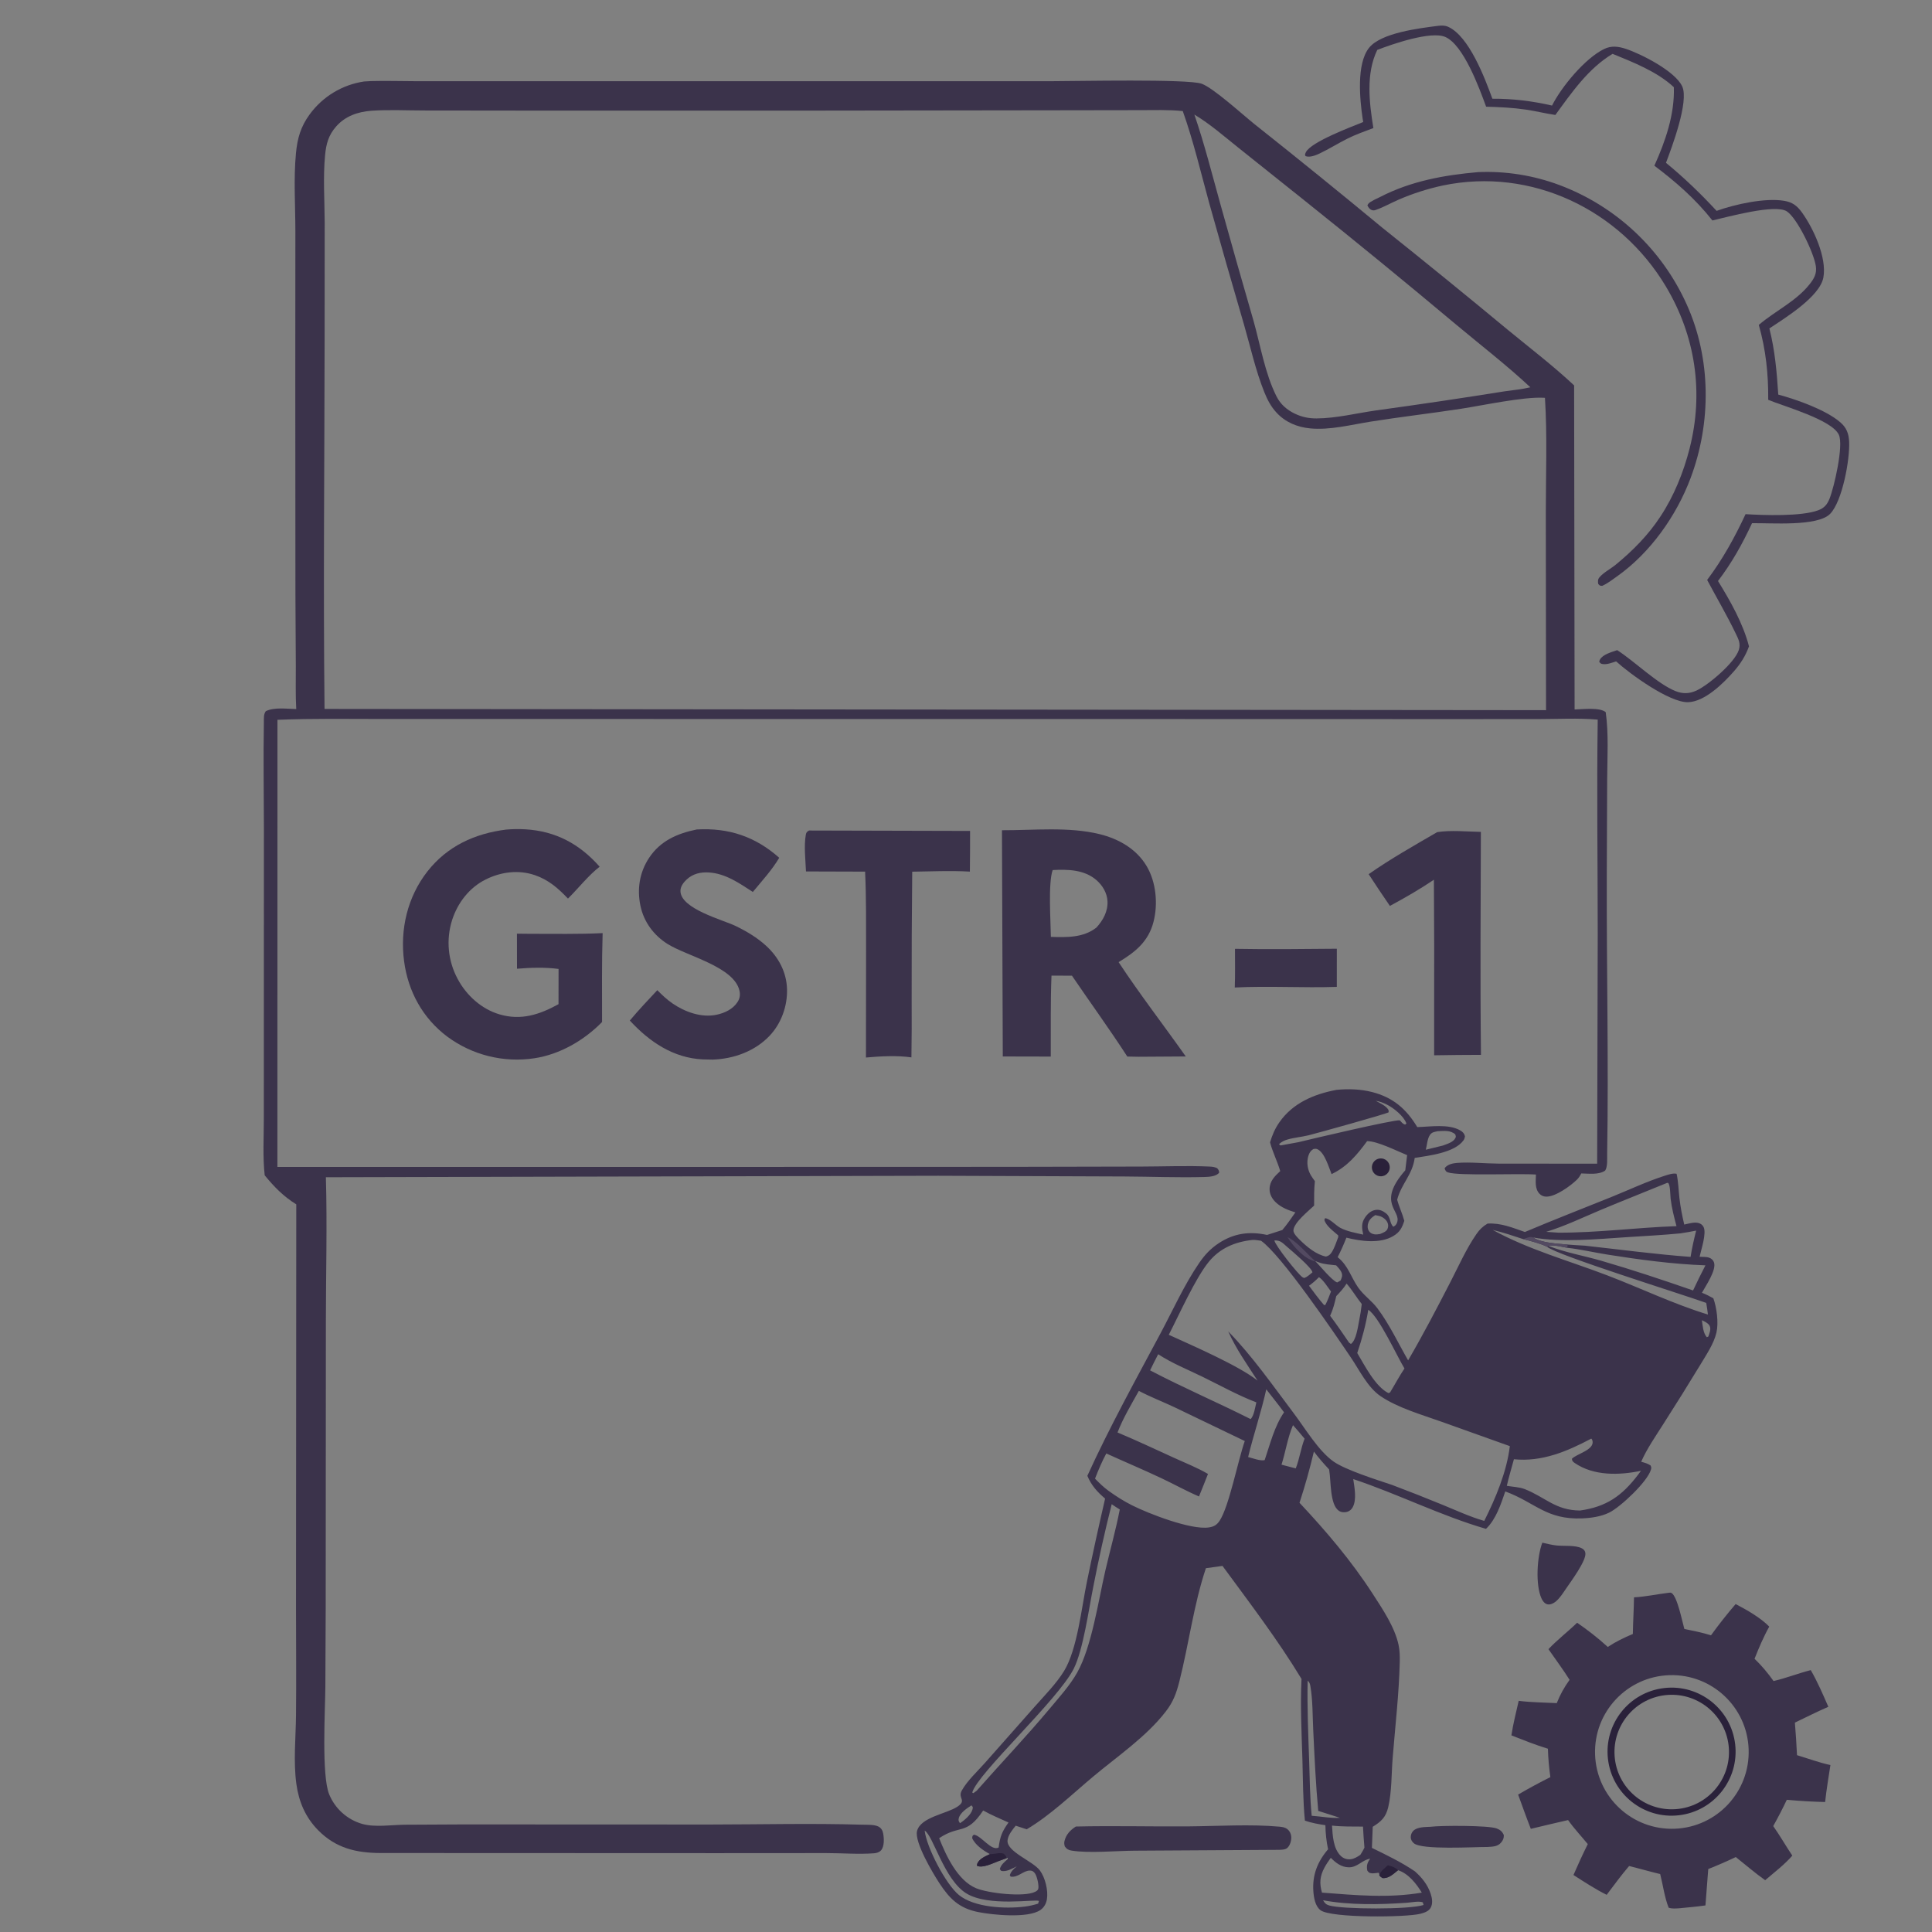 <?xml version="1.0" encoding="utf-8" ?><svg xmlns="http://www.w3.org/2000/svg" xmlns:xlink="http://www.w3.org/1999/xlink" width="1024" height="1024" viewBox="0 0 1024 1024"><rect x="0" y="0" width="1024" height="1024" fill="#808080" stroke="none"/><path fill="#3B334B" d="M193.001 43.183C194.202 43.086 195.406 43.017 196.61 42.977C204.629 42.75 212.729 43.034 220.757 43.036L272.388 43.041L430.25 43.041L558.015 43.028C570.293 43.028 629.773 41.739 636.947 44.389C643.175 46.691 658.617 60.749 664.724 65.648C687.565 83.763 710.214 102.117 732.669 120.708C755.115 138.631 777.396 156.759 799.509 175.091C811.155 184.661 823.32 193.963 834.316 204.271L834.57 376.047C838.795 375.942 847.863 374.776 851.066 377.465C852.668 388.925 851.915 401.13 851.836 412.694L851.629 464.112C851.481 513.121 852.649 562.627 851.826 611.538C851.784 614.003 852.157 618.393 850.755 620.451C847.309 622.785 842.132 622.009 838.104 621.943C837.51 623.097 836.812 624.253 835.882 625.171C832.478 628.532 824.381 634.374 819.519 634.244C818.104 634.207 816.911 633.72 815.934 632.685C813.379 629.978 814 625.938 814.087 622.531C804.75 621.856 773.133 623.347 767.403 621.38C766.174 620.958 766.237 620.443 765.654 619.352C765.769 619.166 765.854 618.959 765.997 618.794C767.488 617.068 770.123 616.537 772.278 616.368C779.301 615.816 787.049 616.709 794.169 616.738L846.527 616.785L846.827 495.056C846.826 457.196 846.279 419.252 846.825 381.403C836.374 380.501 825.392 381.12 814.886 381.128L757.311 381.138L570.609 381.091L294.835 381.076L203.899 381.074C184.966 381.076 165.973 380.732 147.053 381.514L147.032 618.498L319.507 618.508L534.457 618.449L605.083 618.301C617.038 618.274 629.225 617.753 641.153 618.305C642.66 618.375 643.743 618.523 645.114 619.16C645.906 620.118 646.039 620.257 646.196 621.477C646.072 621.629 645.964 621.796 645.823 621.933C644.136 623.573 640.697 623.768 638.461 623.831C624.329 624.231 610.046 623.617 595.896 623.559L497.281 623.177L172.724 623.964C173.466 649.424 172.73 675.119 172.724 700.602L172.627 852.616L172.443 894.247C172.338 906.632 170.384 940.917 174.456 951C177.593 958.666 184.077 964.466 192.044 966.731C198.749 968.606 207.51 967.222 214.495 967.139L245.291 966.982L376.49 967.033C403.247 967.01 430.144 966.316 456.884 967.123C459.256 967.194 463.543 966.971 465.659 968.153C467.1 968.957 467.79 970.151 468.086 971.725C468.561 974.256 468.829 978.566 467.003 980.679C466.063 981.766 464.594 982.178 463.212 982.282C454.967 982.901 446.126 982.168 437.8 982.173L380.034 982.209L201.757 982.139C188.73 982.103 177.915 979.543 168.548 969.978C161.889 963.179 158.401 955.022 157.098 945.641C155.431 933.638 156.768 921.251 156.892 909.178C157.086 890.263 156.897 871.331 156.895 852.415L157.031 638.329C150.224 634.109 145.361 629.113 140.294 622.938C139.198 613.06 139.847 602.521 139.839 592.563L139.848 536.83L139.876 438.539C139.855 419.959 139.518 401.322 139.859 382.748C139.896 380.689 139.649 378.636 140.87 376.949C145.353 374.714 152.099 375.729 157.013 375.81C156.586 368.321 156.826 360.705 156.791 353.202L156.583 315.007L156.508 202.968L156.554 122.701C156.558 108.937 155.557 94.812 156.875 81.109C157.626 73.293 159.383 67.125 164.074 60.71C170.964 51.212 181.392 44.893 193.001 43.183ZM172.012 375.746L813.405 376.399L819.432 376.41L819.317 271.766C819.308 251.568 820.134 231.019 818.858 210.868C818.633 210.852 818.408 210.833 818.183 210.821C807.469 210.231 786.037 214.859 774.424 216.646C758.491 219.097 742.459 220.932 726.543 223.462C716.212 225.103 704.834 228.085 694.38 227.054C687.547 226.381 681.317 223.821 676.596 218.719C673.647 215.532 671.774 211.967 670.165 207.982C665.497 196.413 662.736 183.757 659.268 171.771C653.038 150.518 646.94 129.226 640.976 107.897C636.484 91.551 632.581 74.857 626.898 58.881C619.399 58.061 611.554 58.415 604.01 58.385L562.289 58.449L435.861 58.616L276.863 58.617L224.704 58.559C215.495 58.55 205.968 58.057 196.794 58.7C189.679 59.255 183.071 61.487 178.2 66.993C174.078 71.651 172.863 76.311 172.294 82.288C171.184 93.955 172.047 106.296 172.096 118.03L172.053 180.447C171.982 245.521 171.297 310.678 172.012 375.746ZM797.49 207.409C802.011 206.775 806.676 206.336 811.112 205.264C798.656 193.625 784.969 183.065 771.884 172.137C745.4 149.927 718.652 128.033 691.645 106.461L656.416 78.332C648.889 72.344 641.314 65.655 633.043 60.734C638.368 76.237 642.39 92.26 646.789 108.051C652.518 128.667 658.364 149.251 664.327 169.801C668.046 182.904 670.424 197.915 676.575 210.094C678.692 214.284 682.017 217.19 686.239 219.225C689.975 221.025 693.65 221.798 697.788 221.776C708.194 221.721 719.043 218.995 729.373 217.524C752.116 214.407 774.823 211.035 797.49 207.409Z"/><path fill="#3B334B" d="M708.363 577.655C714.545 577.025 721.137 577.251 727.179 578.79C738.308 581.626 745.348 587.703 751.179 597.383C758.079 597.211 767.807 595.532 774.018 599.176C775.343 599.954 776.118 600.774 776.476 602.308C776.314 603.066 776.155 603.747 775.694 604.391C770.965 610.992 757.306 612.538 749.837 613.705C748.571 622.778 742.815 627.294 740.527 635.85C741.535 639.652 743.286 643.217 744.306 647.059C743.108 650.771 741.968 653.029 738.517 655.101C731.452 659.345 721.201 657.876 713.619 655.987C712.227 659.537 710.728 662.933 708.984 666.324C709.104 666.428 709.222 666.536 709.345 666.637C714.51 670.868 716.12 677.017 719.804 682.34C722.67 686.483 727.01 689.387 730.04 693.407C736.404 701.85 741.06 711.863 746.329 721.022C754.297 707.385 761.525 693.484 768.763 679.456C773.096 671.059 777.123 661.924 782.489 654.156C784.213 651.66 785.793 650.099 788.412 648.531C795.482 648.088 801.675 650.717 808.224 652.982C823.453 646.541 838.846 640.575 854.178 634.39C863.48 630.637 872.742 626.231 882.301 623.186C884.193 622.584 886.682 621.685 888.632 622.132C889.559 626.333 889.649 630.731 890.13 635.004C890.668 639.773 891.593 644.376 892.681 649.043C894.899 648.569 897.706 647.673 899.957 648.148C901.216 648.413 902.293 649.105 902.899 650.27C904.654 653.646 901.582 662.483 900.819 666.117C902.337 666.197 904.51 666.092 905.905 666.609C907.095 667.05 907.999 667.84 908.433 669.058C909.889 673.143 903.999 681.606 902.069 685.194C904.197 686.003 906.122 687.023 908.108 688.118C909.896 693.052 910.957 701.07 909.758 706.262C908.389 712.193 904.41 717.984 901.317 723.169C894.862 733.795 888.28 744.344 881.574 754.812C877.515 761.241 872.913 767.782 869.863 774.766C871.69 775.259 873.251 775.659 874.834 776.72C875.232 777.67 875.33 777.918 875.026 778.959C873.16 785.352 858.903 798.781 852.86 801.735C848.589 803.823 843.298 804.589 838.594 804.776C819.508 805.533 813.908 796.459 797.825 790.481C795.541 797.169 792.89 805.367 787.599 810.328C763.578 803.32 740.981 791.858 717.25 783.942C717.879 788.357 719.187 794.685 717.001 798.791C716.355 800.004 715.369 800.91 714.036 801.296C712.589 801.714 710.889 801.609 709.619 800.746C704.766 797.446 705.51 784.771 704.52 779.339L704.414 778.79C701.569 775.744 698.888 772.689 696.392 769.349C694.234 778.503 691.69 787.562 688.766 796.502C702.935 811.608 716.313 827.347 727.568 844.769C732.801 852.87 739.203 862.301 741.258 871.78C741.909 874.781 741.974 877.902 741.899 880.96C741.488 897.89 739.492 914.943 738.136 931.832C737.466 940.167 737.698 949.688 735.803 957.796C734.547 963.17 732.047 965.467 727.579 968.233L727.141 979.422C734.893 983.213 742.775 986.987 749.921 991.848C753.668 995.158 756.621 998.857 758.255 1003.64C759.063 1006.01 759.548 1008.87 758.267 1011.17C757.204 1013.08 754.826 1013.82 752.841 1014.34C745.443 1016.28 705.566 1016.68 699.916 1012.46C697.059 1010.32 696.344 1005.74 696.109 1002.45C695.49 993.777 698.343 986.646 703.908 980.159C703.01 975.926 702.567 971.712 702.484 967.391C698.747 966.828 695.21 966.203 691.627 964.979C690.567 954.246 690.626 943.26 690.302 932.468C689.878 918.331 689.137 903.979 689.826 889.857C677.293 869.15 662.27 849.485 647.948 829.965L639.15 831.179C632.644 850.65 630.147 871.279 625.106 891.12C623.503 897.428 621.878 901.976 617.88 907.143C607.51 920.542 592.461 930.706 579.526 941.521C568.213 950.98 556.874 962.04 544.178 969.563L538.343 967.658C536.583 969.835 534.454 972.406 534.04 975.266C533.159 981.341 547.421 986.332 551.154 991.369C553.948 995.139 555.644 1001.91 554.889 1006.61C554.515 1008.94 553.373 1011.01 551.404 1012.36C544.808 1016.87 526.125 1014.95 518.492 1013.44C508.488 1011.46 503.395 1006.51 497.931 998.179C494.615 993.122 484.51 976.278 486.062 970.427C488.004 963.104 501.618 961.392 507.347 957.637C512.73 954.109 507.436 953.26 509.768 949.021C512.626 943.823 518.168 938.773 522.093 934.315L548.474 904.494C553.703 898.563 559.935 892.32 564.031 885.578C571.018 874.077 573.26 851.94 576.116 838.243C579.141 823.555 582.346 808.904 585.73 794.294C581.564 790.741 578.453 787.331 576.32 782.209C588.043 756.497 601.745 731.678 615.064 706.764C621.656 694.433 627.648 681.009 635.548 669.467C638.5 665.153 641.6 661.785 645.996 658.903C654.07 653.608 662.249 652.533 671.569 654.543L679.635 651.943C682.158 649.029 684.346 645.73 686.586 642.597C682.802 641.434 679.121 640.045 676.192 637.264C674.23 635.4 672.872 632.977 672.903 630.217C672.951 626.008 675.683 623.353 678.551 620.71C677.029 615.522 674.546 610.729 673.149 605.472C674.322 601.602 675.728 598.245 678.05 594.903C685.195 584.618 696.448 579.884 708.363 577.655ZM666.516 731.738C661.005 723.203 655.127 714.968 650.98 705.65C663.807 718.82 674.675 734.431 685.741 749.098C691.717 757.017 698.816 769.022 706.811 774.65C713.157 779.117 729.78 784.353 737.808 787.035C746.777 790.415 755.696 793.927 764.562 797.57C771.812 800.544 779.148 803.947 786.683 806.116C792.745 794.047 798.628 779.975 800.245 766.485L763.89 753.499C753.509 749.793 740.853 746.197 731.703 739.976C724.838 735.31 720.522 726.177 715.936 719.416C706.956 706.174 679.136 665.166 668.378 657.619C666.993 657.469 665.19 657.072 663.829 657.193C654.634 658.185 646.6 661.518 640.628 668.858C633.533 677.579 624.913 696.946 619.479 707.467C631.753 713.078 656.585 723.81 666.516 731.738ZM587.454 790.097C591.507 793.027 595.571 795.62 600.044 797.867C608.649 802.19 631.152 810.999 640.721 809.57C643.377 809.173 644.952 808.258 646.428 806.025C651.462 798.408 656.15 774 659.765 763.78L622.416 745.822C616.202 742.908 609.679 740.375 603.611 737.197C599.624 744.354 595.273 751.573 592.311 759.233C602.408 763.495 612.322 768.112 622.281 772.68C628.293 775.437 634.543 777.869 640.258 781.218C638.674 785.196 637.143 789.206 635.487 793.155C628.718 790.243 622.239 786.63 615.572 783.482C605.913 778.92 596.08 774.79 586.361 770.368C584.048 774.677 582.144 779.15 580.387 783.711C582.646 786.035 584.834 788.179 587.454 790.097ZM709.317 655.645L709.245 654.751C706.926 652.678 702.674 649.684 701.949 646.546L702.323 645.655C704.981 645.946 707.876 649.429 710.389 650.772C713.955 652.679 718.599 653.503 722.532 654.365C721.787 650.856 721.433 648.312 723.535 645.226C724.854 643.292 726.72 641.63 729.114 641.278C731.236 640.966 733.038 641.824 734.657 643.126C737.241 645.204 736.424 648.319 738.489 650.196C739.52 649.685 740.102 649.038 740.495 647.924C742.775 641.457 729.445 637.801 744.825 620.285L745.81 612.252C740.377 610.055 730.166 604.828 724.605 604.821C719.3 612.026 714.007 618.404 705.764 622.297C704.24 618.559 702.081 610.868 698.271 609.108C697.584 608.791 696.968 608.881 696.251 608.966C694.637 609.843 693.83 611.251 693.359 612.993C692.466 616.291 693.055 619.952 694.758 622.884C695.392 623.976 696.18 625.016 696.919 626.037C696.456 630.315 696.501 634.677 696.514 638.978C693.503 641.876 685.903 647.875 685.539 652.029C685.385 653.786 687.902 656.146 689.096 657.32C692.713 660.874 697.73 665.034 702.795 666.002C704.332 665.597 705.087 664.938 705.928 663.575C707.406 661.179 708.317 658.268 709.317 655.645ZM837.465 800.611C851.443 798.632 859.714 792.849 868.249 781.582C868.755 780.913 869.253 780.237 869.743 779.555C858.337 781.947 844.722 782.363 834.61 775.403C833.654 774.745 833.285 774.384 833.129 773.207C835.582 770.555 844.852 768.606 844.104 763.894C844.02 763.362 843.806 762.85 843.416 762.483C830.592 769.289 817.197 774.939 802.409 773.429C801.145 778.108 799.72 782.796 798.642 787.519C801.67 788.045 805.348 788.156 808.156 789.263C819.068 793.566 824.426 800.531 837.465 800.611ZM497.777 974.277C501.448 983.563 507.503 996.671 517.332 1000.79C523.669 1003.44 542.859 1005.67 548.703 1002.67C549.319 1002.36 550.127 1001.84 550.299 1001.14C550.739 999.356 549.686 994.711 548.708 993.175C548.039 992.125 547.255 991.464 545.945 991.437C542.366 991.363 539.643 995.311 535.662 994.637L535.226 993.896C535.82 991.897 537.358 990.445 538.963 989.189C536.532 990.314 533.204 992.425 530.508 991.513L529.939 990.63C530.555 988.331 532.328 986.908 534.07 985.412L534.178 984.662L533.554 984.83C532.057 985.358 530.569 985.907 529.089 986.479C526.12 987.605 520.832 990.264 517.848 988.921C517.843 988.472 517.804 988.187 517.995 987.733C519.087 985.143 522.341 983.819 524.686 982.727C521.29 980.921 516.801 977.858 515.271 974.229C515.452 973.115 515.217 973.138 516.196 972.423C520.154 972.913 525.434 981.355 529.296 979.203C530.058 973.406 531.099 970.748 534.531 965.967C530.079 963.903 525.373 962.014 521.111 959.593C512.1 973.101 508.79 966.867 497.777 974.277ZM819.514 652.898L826 653.342C846.928 653.403 867.688 650.588 888.578 649.893C887.304 645.116 886.081 640.376 885.477 635.457C885.258 633.675 885.325 627.933 884.122 626.966L883.613 626.945C871.813 631.793 859.926 636.443 848.171 641.394C838.777 645.351 829.274 649.937 819.514 652.898ZM700.675 1003.13C718.513 1004.49 735.804 1006.15 753.587 1003.13C750.684 998.402 746.507 993.011 740.995 991.255C738.535 993.181 736.11 995.72 732.772 995.414C731.967 994.939 731.677 994.71 731.049 993.966C731.069 992.991 731.191 993.45 730.651 992.596C729.521 992.717 728.157 992.986 727.034 992.885C725.687 992.765 725.457 992.417 724.694 991.45C724.233 989.052 724.58 987.537 725.967 985.515C726.049 985.395 726.135 985.277 726.22 985.158C722.007 985.717 719.501 989.864 714.752 989.71C710.833 989.583 707.977 987.333 705.345 984.683C704.13 986.359 702.955 988.077 701.973 989.902C699.545 994.416 699.249 998.258 700.675 1003.13ZM517.716 949.068C530.59 934.456 543.944 920.464 556.457 905.502C561.508 899.463 567.044 893.383 570.924 886.508C578.652 872.814 582.201 848.128 585.901 832.243C588.394 821.54 591.426 810.832 593.506 800.055C592.082 799.137 590.594 798.26 589.228 797.26C585.552 811.83 582.28 826.5 579.418 841.252C577.106 852.693 574.144 874.444 569.087 884.477C560.708 901.099 518.08 939.944 515.31 950.059L515.853 950.421C516.491 949.986 517.14 949.583 517.716 949.068ZM719.369 717.126C723.329 723.753 728.891 734.837 735.861 738.358C736.891 737.987 736.596 738.31 736.973 737.662C739.452 733.597 741.721 729.257 744.401 725.335C740.271 718.526 730.892 697.845 725.213 694.213C723.965 701.937 721.893 709.725 719.369 717.126ZM609.579 726.315C627.016 735.486 645.23 743.263 662.837 752.142C664.64 750.487 665.281 745.751 665.89 743.287C656.099 739.53 646.656 734.275 637.225 729.658C629.51 725.882 621.026 722.502 613.864 717.765C612.423 720.603 610.918 723.428 609.579 726.315ZM897.361 683.964C899.456 679.486 901.642 675.051 903.917 670.661C886.451 670.003 869.16 667.683 851.916 664.947C844.898 663.833 837.688 662.138 830.664 661.357C827.82 660.913 823.387 659.597 820.634 660.343C829.498 663.833 839.555 665.577 848.747 668.242C865.153 672.999 881.224 678.377 897.361 683.964ZM686.773 778.283C688.793 773.162 689.47 767.616 691.466 762.536C689.436 760.128 687.439 757.685 685.314 755.36C682.464 761.971 681.41 769.437 679.228 776.308L686.773 778.283ZM839.802 660.206C858.515 662.263 877.261 664.789 896.038 666.179C896.788 661.452 897.832 656.89 898.992 652.251C896.217 652.804 893.428 653.293 890.63 653.716C881.059 654.643 871.444 655.124 861.85 655.753C846.792 656.74 827.446 658.617 812.606 655.906C817.093 658.836 825.57 659.149 830.899 659.645C833.864 659.876 836.832 660.063 839.802 660.206ZM715.028 711.617L716.004 712.327C718.831 710.434 719.754 703.071 720.415 699.727C721.003 696.894 721.452 694.034 721.762 691.157C718.969 687.702 716.64 683.621 713.715 680.338C712.145 682.85 710.278 684.842 708.242 686.974C707.406 690.613 706.579 693.982 704.999 697.385C708.485 702.041 711.773 706.798 715.028 711.617ZM722.412 968.129C716.964 968.078 711.409 968.218 705.991 967.6C706.332 972.856 706.617 979.839 710.679 983.708C712.054 985.018 713.827 985.62 715.713 985.452C717.707 985.275 719.405 984.19 721.026 983.09C721.79 981.836 722.575 980.607 723.18 979.266C722.88 975.555 722.576 971.849 722.412 968.129ZM693.773 675.896L695.62 674.374C695.45 672.02 684.558 662.909 682.21 660.874C679.942 658.907 678.649 657.254 675.454 657.476C675.806 660.02 687.957 675.423 690.328 676.935C690.598 677.107 690.899 677.224 691.185 677.368C692.24 677.021 692.899 676.576 693.773 675.896ZM490.095 970.253C491.054 979.067 501.298 998.71 508.217 1004.37C516.424 1011.08 532.883 1011.79 542.991 1010.56C545.495 1010.26 547.831 1009.71 550.238 1008.96L550.653 1007.54C548.822 1006.46 524.011 1010.8 512.217 1003.56C500.393 996.308 494.645 972.868 490.095 970.253ZM688.134 605.396C693.86 603.972 739.474 593.221 741.945 593.8C742.921 594.852 743.381 595.654 744.779 596.051L745.425 595.508C744.149 591.633 738.649 587.233 735.146 585.494C733.252 584.554 731.303 583.756 729.2 583.463C731.493 584.738 734.582 586.024 735.941 588.327L736.027 589.519C735.313 590.263 697.808 600.681 693.582 601.721C689.89 602.63 685.952 602.908 682.331 603.987C680.572 604.512 679.235 605.198 677.891 606.435C677.92 606.563 678.613 607.018 678.728 607.104L688.134 605.396ZM761.939 599.564C760.271 599.983 759.006 599.99 757.93 601.498C756.485 603.525 756.355 606.98 755.71 609.379L764.767 607.165C767.042 606.27 770.288 605.458 771.428 603.099C771.805 602.32 771.531 602.018 771.318 601.238C768.714 598.894 765.212 599.43 761.939 599.564ZM902.043 699.742C902.462 702.673 902.646 706.461 904.654 708.764L905.463 708.392C906.026 706.659 907.044 704.433 906.11 702.671C905.36 701.257 903.412 700.415 902.043 699.742ZM820.033 660.839C816.348 659.026 811.332 657.773 807.329 656.757C801.979 654.978 796.632 653.204 791.148 651.875C810.282 662.382 831.549 668.201 851.867 675.969C869.563 682.735 887.138 691.21 905.236 696.728C904.968 694.666 904.721 692.606 904.331 690.563C891.907 686.08 824.859 665.201 820.033 660.839ZM514.881 956.869C512.531 958.398 508.843 960.811 508.158 963.736C507.855 965.027 508.175 965.26 508.813 966.349C511.092 964.869 514.59 961.898 515.397 959.17C515.613 958.443 515.577 958.414 515.586 957.764L514.881 956.869ZM754.525 1009.67L754.099 1008.26C751.911 1007.5 748.002 1008.33 745.667 1008.5C731.369 1009.5 715.394 1009.82 701.258 1007.18C702.143 1008.71 702.817 1009.44 704.556 1009.95C711.415 1011.97 747.018 1012.2 754.525 1009.67ZM705.458 684.525C703.709 682.247 701.431 678.427 699.07 676.925C697.386 678.638 695.757 680.07 693.801 681.472C696.361 684.956 698.915 688.393 701.744 691.667L702.438 691.67C703.648 689.361 704.535 686.957 705.458 684.525ZM670.304 773.881C673.136 765.508 675.505 755.875 680.571 748.562C677.526 744.418 674.294 740.432 671.149 736.366C668.481 748.492 664.444 760.195 661.536 772.256C663.773 772.824 668.122 774.496 670.304 773.881ZM697.061 668.356C699.348 670.609 706.07 678.87 708.727 679.714C709.338 679.383 709.961 679.074 710.539 678.689C711.137 677.296 711.632 676.253 711.132 674.715C710.64 673.202 709.225 671.806 708.181 670.657C705.143 670.296 701.88 670.159 698.998 669.091C698.349 668.851 697.706 668.61 697.061 668.356ZM731.464 654.045C732.81 653.461 734.791 652.831 735.399 651.367C735.905 650.151 735.888 648.989 735.315 647.813C734.55 646.24 732.743 644.953 731.098 644.505C730.382 644.31 729.649 644.173 728.92 644.037C726.932 645.301 725.443 646.633 724.983 649.051C724.776 650.139 724.869 651.329 725.441 652.299C726.132 653.471 727.157 653.984 728.454 654.204C729.433 654.371 730.495 654.184 731.464 654.045ZM710.174 963.481C706.351 962.254 702.536 960.993 698.697 959.818C697.356 945.486 696.716 931.07 696.027 916.694C695.664 909.14 695.807 901.257 694.549 893.796C694.346 892.589 694.151 891.759 693.204 890.903C693.165 890.868 693.121 890.837 693.08 890.804C692.796 904.873 693.384 918.943 693.871 933.004C694.209 942.754 694.256 952.696 695.229 962.4C699.981 962.707 705.472 963.809 710.174 963.481Z"/><path fill="#2A213A" d="M730.704 614.12C733.251 613.478 735.836 615.027 736.469 617.577C737.103 620.127 735.544 622.706 732.992 623.331C730.452 623.952 727.889 622.402 727.258 619.865C726.628 617.328 728.169 614.759 730.704 614.12Z"/><path fill="#FBFAFB" fill-opacity="0.012" d="M812.606 655.906C827.446 658.617 846.792 656.74 861.85 655.753C871.444 655.124 881.059 654.643 890.63 653.716C891.614 654.491 891.994 654.571 892.44 655.783L891.9 656.214C891.748 656.185 891.597 656.152 891.445 656.126C887.882 655.522 841.913 658.358 840.947 659.055C840.522 659.361 840.149 659.817 839.802 660.206C836.832 660.063 833.864 659.876 830.899 659.645C825.57 659.149 817.093 658.836 812.606 655.906Z"/><path fill="#2A213A" d="M524.686 982.727L525.628 982.691C527.729 982.602 529.995 981.755 532.001 982.514C532.819 983.298 533.245 983.728 533.554 984.83C532.057 985.358 530.569 985.907 529.089 986.479C526.12 987.605 520.832 990.264 517.848 988.921C517.843 988.472 517.804 988.187 517.995 987.733C519.087 985.143 522.341 983.819 524.686 982.727Z"/><path fill="#534A61" d="M807.329 656.757C809.143 656.244 810.865 655.14 812.606 655.906C817.093 658.836 825.57 659.149 830.899 659.645L830.664 661.357C827.82 660.913 823.387 659.597 820.634 660.343L820.033 660.839C816.348 659.026 811.332 657.773 807.329 656.757Z"/><path fill="#2A213A" d="M735.62 988.635C737.655 989.158 739.511 989.701 740.995 991.255C738.535 993.181 736.11 995.72 732.772 995.414C731.967 994.939 731.677 994.71 731.049 993.966C731.682 991.707 733.929 990.17 735.62 988.635Z"/><path fill="#534A61" d="M682.461 655.786C687.125 657.691 693.211 665.014 697.251 668.591C697.096 668.554 696.94 668.521 696.786 668.482C691.126 667.078 685.41 660.599 682.461 655.786Z"/><path fill="#3B334B" d="M884.277 844.226C884.862 844.183 885.417 844.005 885.951 844.323C889.04 846.167 891.64 859.611 892.734 863.376C897.484 864.361 902.23 865.283 906.859 866.753C910.979 861.049 915.338 855.522 919.925 850.186C925.742 853.209 933.214 857.464 937.739 862.144C934.734 867.504 932.2 873.474 929.946 879.186C933.608 882.693 937.101 886.842 940.014 890.988C946.648 889.45 953.11 886.899 959.737 885.193C963.305 891.351 966.203 898.117 969.061 904.635C963.078 907.24 957.212 910.205 951.325 913.022C951.801 918.766 952.176 924.519 952.452 930.277C958.333 932.049 964.152 934.22 970.159 935.516C969.155 942.034 968.061 948.551 967.35 955.109C960.568 954.947 953.795 954.553 947.041 953.927C944.799 958.681 942.408 963.273 939.847 967.861C943.419 972.929 946.507 978.363 949.962 983.52C945.8 988.324 940.396 992.396 935.576 996.549C930.217 992.758 925.138 988.358 919.993 984.268C915.191 986.591 910.363 988.66 905.408 990.63L903.926 1009.91C899.367 1010.6 894.711 1010.94 890.124 1011.42C888.165 1011.53 886.322 1011.76 884.429 1011.12C882.24 1005.71 881.4 999.004 879.936 993.296C874.418 991.982 868.966 990.38 863.453 989.034C859.285 993.904 855.429 999.181 851.566 1004.3C845.524 1001.29 839.656 997.435 833.967 993.799C836.347 988.27 838.877 982.806 841.554 977.414C838.09 973.17 834.273 969.157 831.118 964.677C824.523 966.182 817.938 967.733 811.364 969.328C809.004 963.325 806.859 957.222 804.633 951.168C810.229 947.898 815.93 944.81 821.727 941.909C821.011 936.92 820.576 931.895 820.424 926.857C813.886 924.883 807.437 922.268 801.075 919.788C801.989 913.646 803.581 907.537 804.942 901.477C811.545 902.326 818.45 902.334 825.11 902.692C826.929 898.139 829.047 894.328 831.91 890.341C828.423 884.798 824.433 879.481 820.712 874.084C825.421 869.1 830.981 864.861 835.915 860.076C841.635 864.036 847.022 868.222 852.16 872.917C856.416 870.101 860.737 868.006 865.443 866.039C865.542 859.568 865.964 853.101 866.056 846.622C872.079 846.313 878.264 844.952 884.277 844.226ZM887.748 969.265C910.128 968.369 927.584 949.567 926.818 927.182C926.053 904.798 907.354 887.233 884.965 887.868C862.39 888.508 844.648 907.396 845.42 929.966C846.192 952.537 865.183 970.168 887.748 969.265Z"/><path fill="#2A213A" d="M882.132 894.695C900.748 892.579 917.557 905.949 919.683 924.564C921.809 943.178 908.448 959.994 889.834 962.13C871.207 964.268 854.376 950.894 852.248 932.266C850.121 913.637 863.503 896.813 882.132 894.695ZM888.244 958.89C904.947 957.681 917.514 943.17 916.325 926.466C915.136 909.762 900.64 897.178 883.934 898.347C867.2 899.518 854.59 914.044 855.782 930.776C856.973 947.509 871.513 960.101 888.244 958.89Z"/><path fill="#3B334B" d="M531.063 440.045C547.878 440.102 566.323 438.078 582.765 442.102C592.882 444.577 602.308 449.907 607.741 459.053C612.778 467.531 613.818 479.056 611.403 488.525C608.723 499.034 601.749 504.611 592.881 509.95C604.129 527.01 616.688 543.251 628.482 559.944L603.375 560.104L597.493 559.993C588.081 545.454 577.896 531.458 568.158 517.138L557.312 517.098C556.746 531.348 556.993 545.737 556.934 560.005L531.497 559.948L531.063 440.045ZM556.983 496.564C565.368 496.823 574.141 497.085 581.126 491.632C584.658 487.771 587.296 483.001 586.991 477.588C586.747 473.257 584.385 469.305 581.161 466.501C574.719 460.899 566.006 460.724 557.945 461.147C555.476 468.055 556.893 488.393 556.983 496.564Z"/><path fill="#3B334B" d="M268.267 439.696C271.593 439.417 275.051 439.356 278.384 439.549C294.575 440.487 307.206 447.354 317.831 459.365C311.81 464.044 306.526 470.842 301.038 476.267C295.892 470.853 290.806 466.387 283.645 463.897C274.961 460.877 265.614 462.069 257.462 466.117C248.774 470.43 242.566 478.481 239.629 487.645C236.334 498.035 237.404 509.318 242.593 518.903C247.237 527.61 255.204 534.819 264.755 537.637C276.17 541.004 285.974 537.778 296.025 532.238L296.05 513.567C289.007 512.594 281.107 512.857 274.025 513.446C274.048 507.252 274.037 501.058 273.99 494.864L281.038 494.936C293.802 494.918 306.664 495.191 319.411 494.572C318.911 510.254 319.121 525.993 319.107 541.683C309.615 551.399 296.728 558.876 283.208 560.904C266.9 563.372 250.281 559.235 237.033 549.409C224.053 539.65 216.312 525.52 214.179 509.5C211.931 492.613 215.969 475.403 226.522 461.903C237.02 448.475 251.643 441.787 268.267 439.696Z"/><path fill="#3B334B" d="M369.308 439.631C386.193 438.692 400.282 443.348 413.01 454.641C409.219 461.069 403.766 467.001 399.014 472.756C391.849 468.097 384.525 462.958 375.695 462.42C371.301 462.152 367.22 463.103 363.943 466.157C362.282 467.705 360.657 469.797 360.654 472.177C360.642 481.724 383.13 487.495 389.985 490.829C395.734 493.626 401.414 497.004 406.131 501.356C412.686 507.404 416.879 515.239 417.137 524.262C417.393 533.208 414.099 542.443 407.917 548.968C400.121 557.198 388.91 561.236 377.735 561.611C376.003 561.61 374.272 561.575 372.541 561.504C356.869 560.792 344.145 552.136 333.82 540.905C338.438 535.372 343.458 530.086 348.38 524.819C350.943 527.374 353.492 529.821 356.487 531.87C363.093 536.391 371.722 539.509 379.758 537.842C384.063 536.949 388.512 534.871 390.944 531.031C392.161 529.108 392.429 527.206 391.915 525.006C388.945 512.302 364.054 506.787 353.715 500.26C346.451 495.674 341.262 488.631 339.468 480.19C337.566 471.238 338.952 462.374 344.023 454.693C350.009 445.626 359.01 441.749 369.308 439.631Z"/><path fill="#3B334B" d="M428.792 440.193L514.157 440.412C514.176 447.598 514.143 454.785 514.055 461.971C503.995 461.394 493.57 461.854 483.496 462.009C483.261 484.589 483.16 507.169 483.195 529.75C483.269 539.98 483.228 550.21 483.072 560.439C475.635 559.326 466.47 559.833 458.975 560.509L459.036 504.445C459.01 490.301 459.178 476.111 458.52 461.98L427.188 461.884C426.938 455.711 426.041 448.516 427.091 442.462C427.316 441.167 427.71 440.841 428.792 440.193Z"/><path fill="#3B334B" d="M762.265 13.684C764.173 13.475 765.77 13.411 767.559 14.215C778.668 19.21 787.037 41.48 790.986 52.328C801.734 52.259 812.14 53.542 822.608 55.947C827.622 46.006 840.04 30.948 850.213 25.975C854.031 24.108 857.743 24.579 861.682 25.878C869.82 28.562 888.016 37.778 891.641 45.869C895.222 53.864 886.181 77.912 883.003 86.297C892.602 94.182 901.404 102.644 909.838 111.762C919.596 108.26 935.444 104.764 945.536 106.418C949.976 107.146 952.452 108.972 955.072 112.608C961.094 120.965 968.35 136.486 966.433 147.051C964.58 157.261 945.971 168.634 937.808 174.075C940.765 185.748 941.74 197.17 942.518 209.137C952.343 211.785 967.686 217.206 975.37 223.801C978.703 226.662 979.884 229.815 980.083 234.162C980.509 243.476 976.525 265.556 970.06 272.295C963.396 279.24 938.367 277.095 928.606 277.309C923.544 288.221 917.891 298.351 910.571 307.945C917.1 318.501 923.914 330.547 926.998 342.586C925.159 347.706 922.485 351.858 918.895 355.944C913.452 362.14 903.573 371.934 894.721 372.177C884.889 372.446 863.986 357.271 856.586 350.55C854.506 351.201 851.77 352.295 849.584 351.984C848.437 351.821 848.311 351.627 847.637 350.773C847.729 350.226 847.705 350.145 848.011 349.583C849.54 346.775 854.359 345.58 857.142 344.592C866.445 350.557 878.433 362.461 888.089 366.314C891.936 367.849 895.522 367.716 899.272 365.955C905.728 362.922 919.439 351.186 921.581 344.556C922.693 341.117 921.434 338.783 919.949 335.739C915.318 326.103 909.837 316.829 904.823 307.38C913.016 296.523 919.441 284.812 925.183 272.517C934.878 273.116 954.77 273.782 963.618 270.483C966.843 269.28 968.406 267.515 969.675 264.352C972.155 258.17 977.233 236.128 974.636 230.451C970.982 222.463 945.45 215.365 937.19 211.913C937.299 198.164 935.951 185.483 932.203 172.21C940.925 164.741 951.899 159.792 959.17 150.605C961.541 147.609 963.002 144.99 962.437 141.074C961.437 134.136 952.67 115.793 947.104 112.053C940.991 107.946 915.51 115.044 907.614 116.843C898.505 105.36 888.487 96.624 876.853 87.823C882.71 74.818 887.634 60.664 887.176 46.222C878.485 38.055 865.639 33 854.702 28.54C841.824 36.263 833.051 49.042 824.372 60.932C819.164 60.169 814.038 58.874 808.825 58.107C801.814 57.075 794.753 56.733 787.677 56.553C784.005 46.512 775.708 23.842 766.055 19.596C758.44 16.246 737.852 23.41 729.972 26.464C723.861 39.128 725.742 54.477 727.919 67.878C723.246 69.641 718.558 71.277 714.083 73.52C709.139 75.999 704.428 78.975 699.434 81.347C697.354 82.334 694.274 83.576 691.99 82.759L691.677 82.097C691.823 81.441 691.81 81.341 692.153 80.66C694.93 75.143 716.493 67.155 722.535 64.667C722.413 64.08 722.31 63.49 722.228 62.896C720.758 52.871 718.848 34.016 725.559 25.43C731.884 17.338 752.414 14.971 762.265 13.684Z"/><path fill="#3B334B" d="M761.727 441.055C768.98 439.908 777.505 440.781 784.896 440.916C784.791 480.291 784.494 519.718 784.947 559.09C776.674 559.105 768.402 559.183 760.13 559.325L760.127 536.25C760.205 512.926 760.161 489.601 759.994 466.277C752.45 471.375 744.684 475.829 736.677 480.155C732.85 474.595 729.097 468.985 725.418 463.326C736.907 455.268 749.579 448.111 761.727 441.055Z"/><path fill="#3B334B" d="M783.433 91.224C798.146 90.602 812.835 92.945 826.625 98.114C856.577 109.37 880.808 132.1 893.953 161.273C906.999 190.064 907.098 224.031 896.036 253.426C888.476 273.513 874.683 292.988 857.104 305.468C854.57 307.267 852.068 309.219 849.229 310.505C847.918 310.454 847.999 310.47 847.102 309.508C846.864 308.145 846.827 307.049 847.792 305.933C850.037 303.34 853.661 301.513 856.356 299.308C865.337 291.959 873.672 283.543 880.022 273.803C887.192 263.014 892.326 250.246 895.52 237.727C903.114 207.96 898.632 178.008 882.873 151.702C858.534 111.071 811.599 88.518 764.677 98.329C756.573 100.077 748.661 102.62 741.057 105.923C737.228 107.593 733.515 109.723 729.584 111.122C728.575 111.481 728.082 111.707 727.012 111.304C725.95 110.905 725.139 109.795 724.742 108.799C724.916 108.527 725.056 108.23 725.263 107.982C726.364 106.663 730.083 105.128 731.675 104.309C747.884 95.972 765.45 92.791 783.433 91.224Z"/><path fill="#3B334B" d="M570.235 968.098C590.157 967.624 610.032 968.178 629.947 968.019C645.372 967.895 662.844 966.775 678.06 968.17C679.641 968.315 681.116 968.506 682.389 969.537C683.631 970.543 684.291 971.969 684.398 973.541C684.526 975.419 683.793 978.068 682.367 979.376C681.247 980.402 679.551 980.371 678.125 980.448L601.257 980.908C591.58 980.974 577.107 982.348 567.996 980.86C566.263 980.577 565.432 980.096 564.371 978.648C564.092 977.655 563.957 976.893 564.183 975.884C564.969 972.376 567.296 969.949 570.235 968.098Z"/><path fill="#3B334B" d="M654.563 502.899C672.541 503.227 690.567 502.997 708.548 502.844L708.537 523.065C690.536 523.668 672.444 522.494 654.455 523.397C654.719 516.588 654.553 509.716 654.563 502.899Z"/><path fill="#3B334B" d="M817.459 817.655C819.907 818.2 822.434 818.847 824.927 819.127C828.799 819.561 834.958 818.826 838.406 820.648C839.5 821.226 840.184 822.011 840.295 823.295C840.653 827.424 832.718 838.061 830.083 841.937C828.45 844.303 826.713 847.156 824.447 848.953C823.304 849.859 821.619 850.659 820.133 850.307C818.593 849.942 817.606 848.507 816.999 847.148C813.736 839.851 814.658 825.042 817.459 817.655Z"/><path fill="#3B334B" d="M758.267 968.227C763.662 967.509 788.98 967.453 793.299 969.126C795.174 969.852 796.245 970.772 797.059 972.628C797.126 974.277 796.624 975.408 795.563 976.649C793.704 978.823 791.016 978.748 788.395 978.933C781.385 978.895 753.421 980.624 749.334 976.933C748.368 976.061 747.739 975.092 747.72 973.751C747.703 972.547 748.192 971.278 749.033 970.414C751.164 968.224 755.434 968.404 758.267 968.227Z"/></svg>